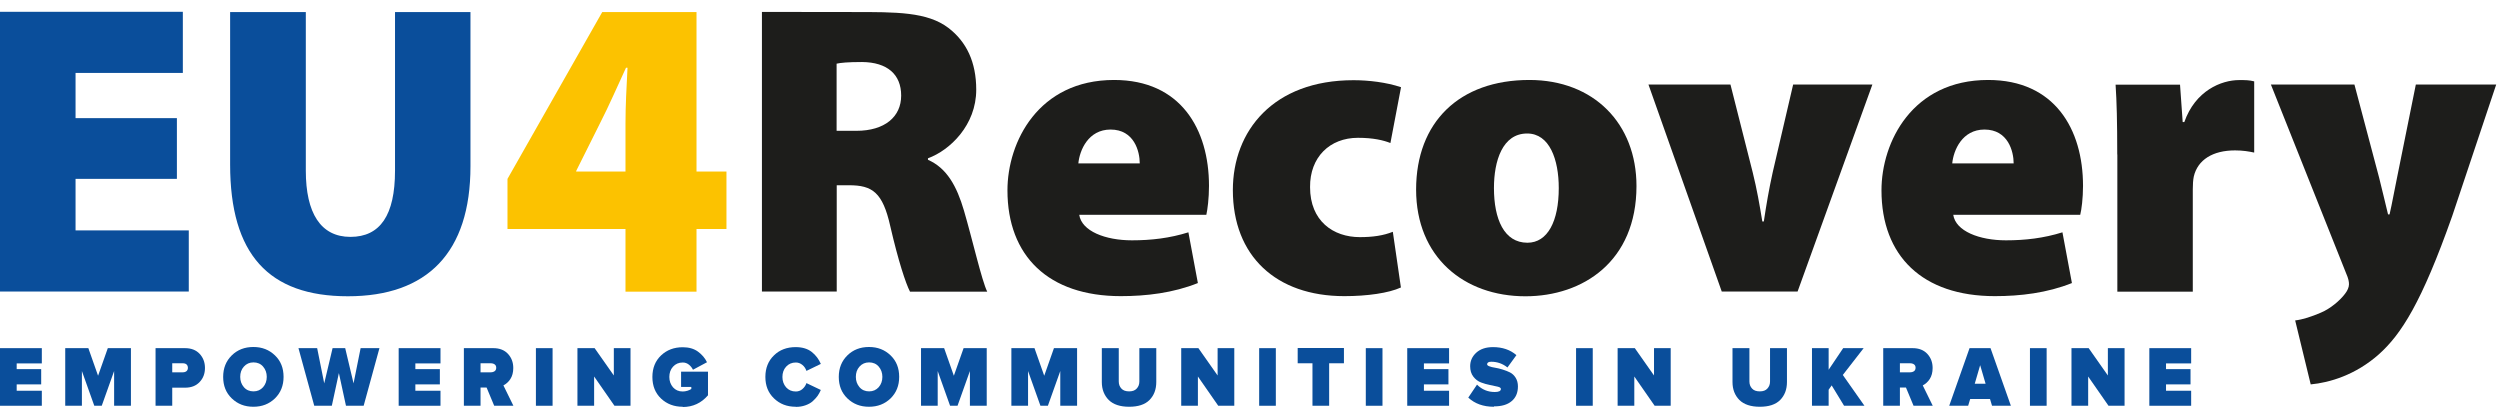 <svg width="162" height="27" viewBox="0 0 162 27" fill="none" xmlns="http://www.w3.org/2000/svg">
<g clip-path="url(#clip0_3107_13682)">
<path d="M2.71 26.293H0V22.56H2.71V23.549H1.081V23.919H2.669V24.908H1.081V25.32H2.71V26.309V26.293Z" fill="#0A4E9B"/>
<path d="M8.476 26.293H7.395V24.043L6.593 26.293H6.11L5.307 24.043V26.293H4.227V22.56H5.725L6.355 24.348L6.986 22.56H8.484V26.293H8.476Z" fill="#0A4E9B"/>
<path d="M11.161 26.293H10.08V22.56H11.988C12.389 22.56 12.709 22.683 12.938 22.93C13.167 23.178 13.282 23.483 13.282 23.845C13.282 24.208 13.167 24.513 12.938 24.752C12.709 24.999 12.397 25.122 11.988 25.122H11.161V26.301V26.293ZM11.849 24.125C11.947 24.125 12.021 24.101 12.086 24.051C12.143 24.002 12.176 23.927 12.176 23.837C12.176 23.746 12.143 23.664 12.086 23.614C12.029 23.565 11.947 23.54 11.849 23.54H11.161V24.125H11.849Z" fill="#0A4E9B"/>
<path d="M17.818 25.815C17.441 26.177 16.983 26.358 16.418 26.358C15.853 26.358 15.394 26.177 15.018 25.815C14.641 25.452 14.461 24.991 14.461 24.422C14.461 23.853 14.649 23.392 15.018 23.029C15.386 22.667 15.853 22.485 16.418 22.485C16.983 22.485 17.441 22.667 17.818 23.029C18.195 23.392 18.375 23.853 18.375 24.422C18.375 24.991 18.186 25.452 17.818 25.815ZM15.804 25.089C15.959 25.271 16.172 25.361 16.426 25.361C16.68 25.361 16.884 25.271 17.048 25.089C17.204 24.908 17.286 24.686 17.286 24.422C17.286 24.158 17.204 23.936 17.048 23.755C16.893 23.573 16.68 23.483 16.426 23.483C16.172 23.483 15.967 23.573 15.804 23.755C15.64 23.936 15.566 24.158 15.566 24.422C15.566 24.686 15.648 24.908 15.804 25.089Z" fill="#0A4E9B"/>
<path d="M23.557 26.293H22.419L21.96 24.175L21.502 26.293H20.363L19.34 22.56H20.552L21.01 24.842L21.551 22.56H22.369L22.91 24.842L23.368 22.56H24.588L23.565 26.293H23.557Z" fill="#0A4E9B"/>
<path d="M28.544 26.293H25.834V22.56H28.544V23.549H26.915V23.919H28.503V24.908H26.915V25.32H28.544V26.309V26.293Z" fill="#0A4E9B"/>
<path d="M33.26 26.293H32.024L31.532 25.114H31.139V26.293H30.059V22.56H31.966C32.368 22.56 32.687 22.683 32.916 22.93C33.145 23.178 33.26 23.483 33.26 23.845C33.26 24.134 33.195 24.372 33.072 24.562C32.949 24.752 32.793 24.883 32.621 24.974L33.268 26.293H33.26ZM31.803 24.125C31.901 24.125 31.983 24.101 32.056 24.051C32.122 24.002 32.155 23.927 32.155 23.829C32.155 23.73 32.122 23.664 32.056 23.614C31.991 23.565 31.901 23.54 31.803 23.54H31.139V24.125H31.803Z" fill="#0A4E9B"/>
<path d="M35.807 26.293H34.727V22.56H35.807V26.293Z" fill="#0A4E9B"/>
<path d="M40.857 26.293H39.817L38.499 24.397V26.293H37.418V22.56H38.532L39.776 24.331V22.56H40.857V26.293Z" fill="#0A4E9B"/>
<path d="M44.24 26.358C43.684 26.358 43.217 26.184 42.84 25.83C42.464 25.476 42.275 25.006 42.275 24.429C42.275 23.852 42.464 23.383 42.84 23.028C43.217 22.674 43.684 22.501 44.24 22.501C44.634 22.501 44.961 22.592 45.223 22.781C45.485 22.971 45.682 23.201 45.813 23.473L44.904 23.959C44.846 23.836 44.756 23.721 44.642 23.63C44.527 23.539 44.396 23.49 44.24 23.49C43.987 23.49 43.774 23.581 43.61 23.762C43.446 23.943 43.373 24.166 43.373 24.429C43.373 24.693 43.455 24.915 43.61 25.097C43.774 25.278 43.978 25.369 44.24 25.369C44.339 25.369 44.445 25.352 44.552 25.319C44.658 25.286 44.74 25.245 44.797 25.204V25.072H44.134V24.083H45.878V25.616C45.444 26.119 44.896 26.374 44.24 26.374V26.358Z" fill="#0A4E9B"/>
<path d="M51.561 26.358C50.996 26.358 50.529 26.177 50.153 25.814C49.776 25.451 49.596 24.99 49.596 24.421C49.596 23.853 49.784 23.383 50.153 23.029C50.521 22.666 50.996 22.493 51.561 22.493C51.987 22.493 52.339 22.6 52.601 22.806C52.863 23.012 53.059 23.276 53.19 23.581L52.257 24.034C52.208 23.886 52.126 23.754 51.995 23.647C51.864 23.54 51.724 23.49 51.569 23.49C51.315 23.49 51.102 23.581 50.938 23.762C50.775 23.944 50.701 24.166 50.701 24.43C50.701 24.693 50.783 24.916 50.938 25.097C51.102 25.278 51.307 25.369 51.569 25.369C51.724 25.369 51.872 25.32 51.995 25.212C52.117 25.105 52.208 24.982 52.257 24.825L53.19 25.27C53.133 25.41 53.059 25.534 52.977 25.657C52.895 25.773 52.781 25.888 52.658 26.004C52.527 26.119 52.371 26.201 52.183 26.267C51.995 26.333 51.79 26.366 51.569 26.366L51.561 26.358Z" fill="#0A4E9B"/>
<path d="M57.711 25.815C57.334 26.177 56.875 26.358 56.31 26.358C55.745 26.358 55.287 26.177 54.91 25.815C54.534 25.452 54.353 24.991 54.353 24.422C54.353 23.853 54.542 23.392 54.91 23.029C55.279 22.667 55.745 22.485 56.31 22.485C56.875 22.485 57.334 22.667 57.711 23.029C58.087 23.392 58.267 23.853 58.267 24.422C58.267 24.991 58.079 25.452 57.711 25.815ZM55.696 25.089C55.852 25.271 56.065 25.361 56.319 25.361C56.572 25.361 56.777 25.271 56.941 25.089C57.096 24.908 57.178 24.686 57.178 24.422C57.178 24.158 57.096 23.936 56.941 23.755C56.785 23.573 56.572 23.483 56.319 23.483C56.065 23.483 55.86 23.573 55.696 23.755C55.533 23.936 55.459 24.158 55.459 24.422C55.459 24.686 55.541 24.908 55.696 25.089Z" fill="#0A4E9B"/>
<path d="M63.931 26.293H62.85V24.043L62.048 26.293H61.565L60.763 24.043V26.293H59.682V22.56H61.18L61.81 24.348L62.441 22.56H63.94V26.293H63.931Z" fill="#0A4E9B"/>
<path d="M69.787 26.293H68.706V24.043L67.903 26.293H67.42L66.618 24.043V26.293H65.537V22.56H67.035L67.666 24.348L68.296 22.56H69.795V26.293H69.787Z" fill="#0A4E9B"/>
<path d="M74.485 25.922C74.191 26.218 73.748 26.358 73.167 26.358C72.586 26.358 72.144 26.21 71.849 25.922C71.554 25.625 71.398 25.238 71.398 24.76V22.56H72.496V24.719C72.496 24.908 72.553 25.056 72.668 25.18C72.782 25.304 72.946 25.361 73.167 25.361C73.388 25.361 73.544 25.304 73.658 25.18C73.773 25.056 73.83 24.908 73.83 24.719V22.56H74.927V24.752C74.927 25.238 74.78 25.625 74.485 25.922Z" fill="#0A4E9B"/>
<path d="M79.982 26.293H78.942L77.624 24.397V26.293H76.543V22.56H77.656L78.901 24.331V22.56H79.982V26.293Z" fill="#0A4E9B"/>
<path d="M82.674 26.293H81.594V22.56H82.674V26.293Z" fill="#0A4E9B"/>
<path d="M86.129 26.292H85.048V23.54H84.09V22.551H87.087V23.54H86.129V26.292Z" fill="#0A4E9B"/>
<path d="M89.585 26.293H88.504V22.56H89.585V26.293Z" fill="#0A4E9B"/>
<path d="M93.9 26.293H91.189V22.56H93.9V23.549H92.27V23.919H93.859V24.908H92.27V25.32H93.9V26.309V26.293Z" fill="#0A4E9B"/>
<path d="M96.807 26.358C96.119 26.358 95.57 26.16 95.144 25.765L95.71 24.924C96.029 25.245 96.414 25.402 96.864 25.402C97.126 25.402 97.257 25.336 97.257 25.204C97.257 25.138 97.192 25.089 97.052 25.056C96.913 25.023 96.749 24.99 96.553 24.949C96.356 24.908 96.16 24.858 95.972 24.784C95.775 24.71 95.611 24.586 95.472 24.405C95.333 24.224 95.267 24.001 95.267 23.729C95.267 23.391 95.398 23.095 95.66 22.856C95.922 22.617 96.283 22.493 96.749 22.493C97.355 22.493 97.863 22.666 98.264 23.012L97.683 23.812C97.372 23.564 97.02 23.441 96.635 23.441C96.455 23.441 96.365 23.498 96.365 23.606C96.365 23.655 96.414 23.704 96.512 23.737C96.61 23.779 96.733 23.803 96.88 23.828C97.028 23.853 97.183 23.886 97.364 23.944C97.544 24.001 97.699 24.059 97.847 24.133C97.994 24.207 98.117 24.323 98.215 24.479C98.313 24.636 98.362 24.825 98.362 25.04C98.362 25.451 98.223 25.773 97.953 25.995C97.683 26.226 97.298 26.333 96.815 26.333L96.807 26.358Z" fill="#0A4E9B"/>
<path d="M103.21 26.293H102.129V22.56H103.21V26.293Z" fill="#0A4E9B"/>
<path d="M108.261 26.293H107.221L105.903 24.397V26.293H104.822V22.56H105.936L107.18 24.331V22.56H108.261V26.293Z" fill="#0A4E9B"/>
<path d="M115.352 25.922C115.058 26.218 114.615 26.358 114.034 26.358C113.452 26.358 113.011 26.21 112.716 25.922C112.421 25.625 112.266 25.238 112.266 24.76V22.56H113.362V24.719C113.362 24.908 113.42 25.056 113.535 25.18C113.649 25.304 113.813 25.361 114.034 25.361C114.255 25.361 114.411 25.304 114.525 25.18C114.64 25.056 114.698 24.908 114.698 24.719V22.56H115.795V24.752C115.795 25.238 115.647 25.625 115.352 25.922Z" fill="#0A4E9B"/>
<path d="M120.814 26.293H119.496L118.693 24.974L118.496 25.254V26.293H117.416V22.56H118.496V23.96L119.438 22.56H120.765L119.414 24.298L120.822 26.301L120.814 26.293Z" fill="#0A4E9B"/>
<path d="M125.234 26.293H123.998L123.507 25.114H123.114V26.293H122.033V22.56H123.941C124.341 22.56 124.661 22.683 124.89 22.93C125.119 23.178 125.234 23.483 125.234 23.845C125.234 24.134 125.169 24.372 125.046 24.562C124.923 24.752 124.768 24.883 124.595 24.974L125.242 26.293H125.234ZM123.777 24.125C123.875 24.125 123.957 24.101 124.031 24.051C124.096 24.002 124.129 23.927 124.129 23.829C124.129 23.73 124.096 23.664 124.031 23.614C123.965 23.565 123.875 23.54 123.777 23.54H123.114V24.125H123.777Z" fill="#0A4E9B"/>
<path d="M130.313 26.293H129.084L128.953 25.856H127.668L127.536 26.293H126.309L127.627 22.56H128.986L130.305 26.293H130.313ZM128.667 24.867L128.314 23.664L127.963 24.867H128.667Z" fill="#0A4E9B"/>
<path d="M132.622 26.293H131.541V22.56H132.622V26.293Z" fill="#0A4E9B"/>
<path d="M137.672 26.293H136.631L135.313 24.397V26.293H134.232V22.56H135.346L136.59 24.331V22.56H137.672V26.293Z" fill="#0A4E9B"/>
<path d="M141.987 26.293H139.277V22.56H141.987V23.549H140.358V23.919H141.946V24.908H140.358V25.32H141.987V26.309V26.293Z" fill="#0A4E9B"/>
<path d="M11.455 11.592H4.896V14.929H12.233V18.893H0V0.764H11.848V4.727H4.896V7.653H11.463V11.575L11.455 11.592Z" fill="#0A4E9B"/>
<path d="M19.817 0.78V11.064C19.817 13.8 20.775 15.35 22.707 15.35C24.639 15.35 25.597 13.94 25.597 11.064V0.78H30.486V10.776C30.486 16.38 27.677 19.198 22.543 19.198C17.409 19.198 14.912 16.478 14.912 10.661V0.78H19.8H19.817Z" fill="#0A4E9B"/>
<path d="M40.532 18.901V14.839H32.885V11.592L39.026 0.78H45.134V11.114H47.075V14.839H45.134V18.901H40.532ZM40.532 11.114V7.999C40.532 6.845 40.598 5.65 40.663 4.39H40.565C39.992 5.617 39.501 6.779 38.854 8.04L37.347 11.056L37.331 11.114H40.532Z" fill="#FCC200"/>
<path d="M49.373 0.772C50.962 0.772 52.828 0.78 55.277 0.78C58.077 0.78 60.083 0.764 61.459 1.81C62.629 2.708 63.26 4.019 63.26 5.815C63.26 8.106 61.557 9.738 60.132 10.257V10.356C61.344 10.883 61.999 12.053 62.466 13.652C63.014 15.522 63.62 18.192 63.972 18.901H58.969C58.691 18.365 58.216 16.931 57.692 14.665C57.201 12.465 56.529 12.004 55.015 12.004H54.22V18.893H49.373V0.764V0.772ZM54.212 8.477H55.489C57.332 8.477 58.396 7.57 58.396 6.194C58.396 4.818 57.495 4.035 55.866 4.019C54.941 4.019 54.458 4.068 54.212 4.126V8.477Z" fill="#1D1D1B"/>
<path d="M69.934 13.917C70.09 14.98 71.629 15.573 73.348 15.573C74.609 15.573 75.797 15.433 77.008 15.054L77.622 18.342C76.018 18.985 74.274 19.19 72.628 19.19C67.936 19.19 65.283 16.587 65.283 12.334C65.283 9.203 67.281 5.182 72.194 5.182C76.501 5.182 78.343 8.362 78.343 12.046C78.343 12.862 78.245 13.587 78.171 13.917H69.934ZM73.856 10.587C73.856 9.813 73.496 8.395 71.965 8.395C70.523 8.395 69.959 9.73 69.877 10.587H73.856Z" fill="#1D1D1B"/>
<path d="M90.779 18.629C89.984 18.992 88.601 19.19 87.111 19.19C82.681 19.19 79.889 16.577 79.889 12.317C79.889 8.485 82.501 5.197 87.708 5.197C88.666 5.197 89.829 5.329 90.787 5.651L90.099 9.268C89.641 9.087 88.986 8.93 87.995 8.93C86.169 8.93 84.875 10.183 84.892 12.128C84.892 14.319 86.39 15.366 88.118 15.366C88.953 15.366 89.641 15.267 90.255 15.02L90.779 18.629Z" fill="#1D1D1B"/>
<path d="M106.044 12.054C106.044 16.933 102.58 19.199 98.846 19.199C94.859 19.199 91.764 16.652 91.764 12.285C91.764 7.917 94.564 5.182 99.1 5.182C103.285 5.182 106.044 8.016 106.044 12.054ZM96.808 12.186C96.808 14.197 97.463 15.729 98.977 15.729C100.287 15.729 101.008 14.337 101.008 12.186C101.008 10.332 100.41 8.651 98.961 8.651C97.356 8.651 96.808 10.431 96.808 12.186Z" fill="#1D1D1B"/>
<path d="M112.134 5.478L113.576 11.172C113.846 12.259 114.026 13.29 114.198 14.352H114.296C114.46 13.248 114.624 12.292 114.87 11.172L116.196 5.478H121.33L116.483 18.893H111.57L106.82 5.478H112.126H112.134Z" fill="#1D1D1B"/>
<path d="M126.57 13.917C126.726 14.98 128.266 15.573 129.986 15.573C131.247 15.573 132.433 15.433 133.646 15.054L134.26 18.342C132.654 18.985 130.91 19.19 129.265 19.19C124.573 19.19 121.92 16.587 121.92 12.334C121.92 9.203 123.918 5.182 128.831 5.182C133.138 5.182 134.98 8.362 134.98 12.046C134.98 12.862 134.882 13.587 134.799 13.917H126.563H126.57ZM130.485 10.587C130.485 9.813 130.124 8.395 128.594 8.395C127.152 8.395 126.587 9.73 126.505 10.587H130.485Z" fill="#1D1D1B"/>
<path d="M137.197 10.01C137.197 7.876 137.164 6.599 137.09 5.486H141.266L141.438 7.909H141.544C142.257 5.873 143.943 5.189 145.098 5.189C145.532 5.189 145.728 5.189 146.072 5.272V9.887C145.72 9.812 145.344 9.746 144.828 9.746C143.387 9.746 142.412 10.356 142.158 11.436C142.11 11.666 142.093 11.963 142.093 12.276V18.902H137.204V10.01H137.197Z" fill="#1D1D1B"/>
<path d="M152.567 5.478L154.164 11.501C154.351 12.243 154.582 13.224 154.745 13.891H154.844C155.007 13.199 155.179 12.21 155.327 11.518L156.546 5.478H161.754L158.904 13.998C156.915 19.627 155.597 21.662 154.155 22.956C152.632 24.307 150.954 24.793 149.734 24.909L148.727 20.764C149.218 20.706 149.799 20.516 150.389 20.261C151.011 20.006 151.65 19.453 151.961 19.033C152.108 18.844 152.214 18.621 152.214 18.423C152.214 18.259 152.182 18.053 152.027 17.706L147.154 5.478H152.575H152.567Z" fill="#1D1D1B"/>
</g>
<defs>
<clipPath id="clip0_3107_13682">
<rect width="162" height="27" fill="white"/>
</clipPath>
</defs>
</svg>
